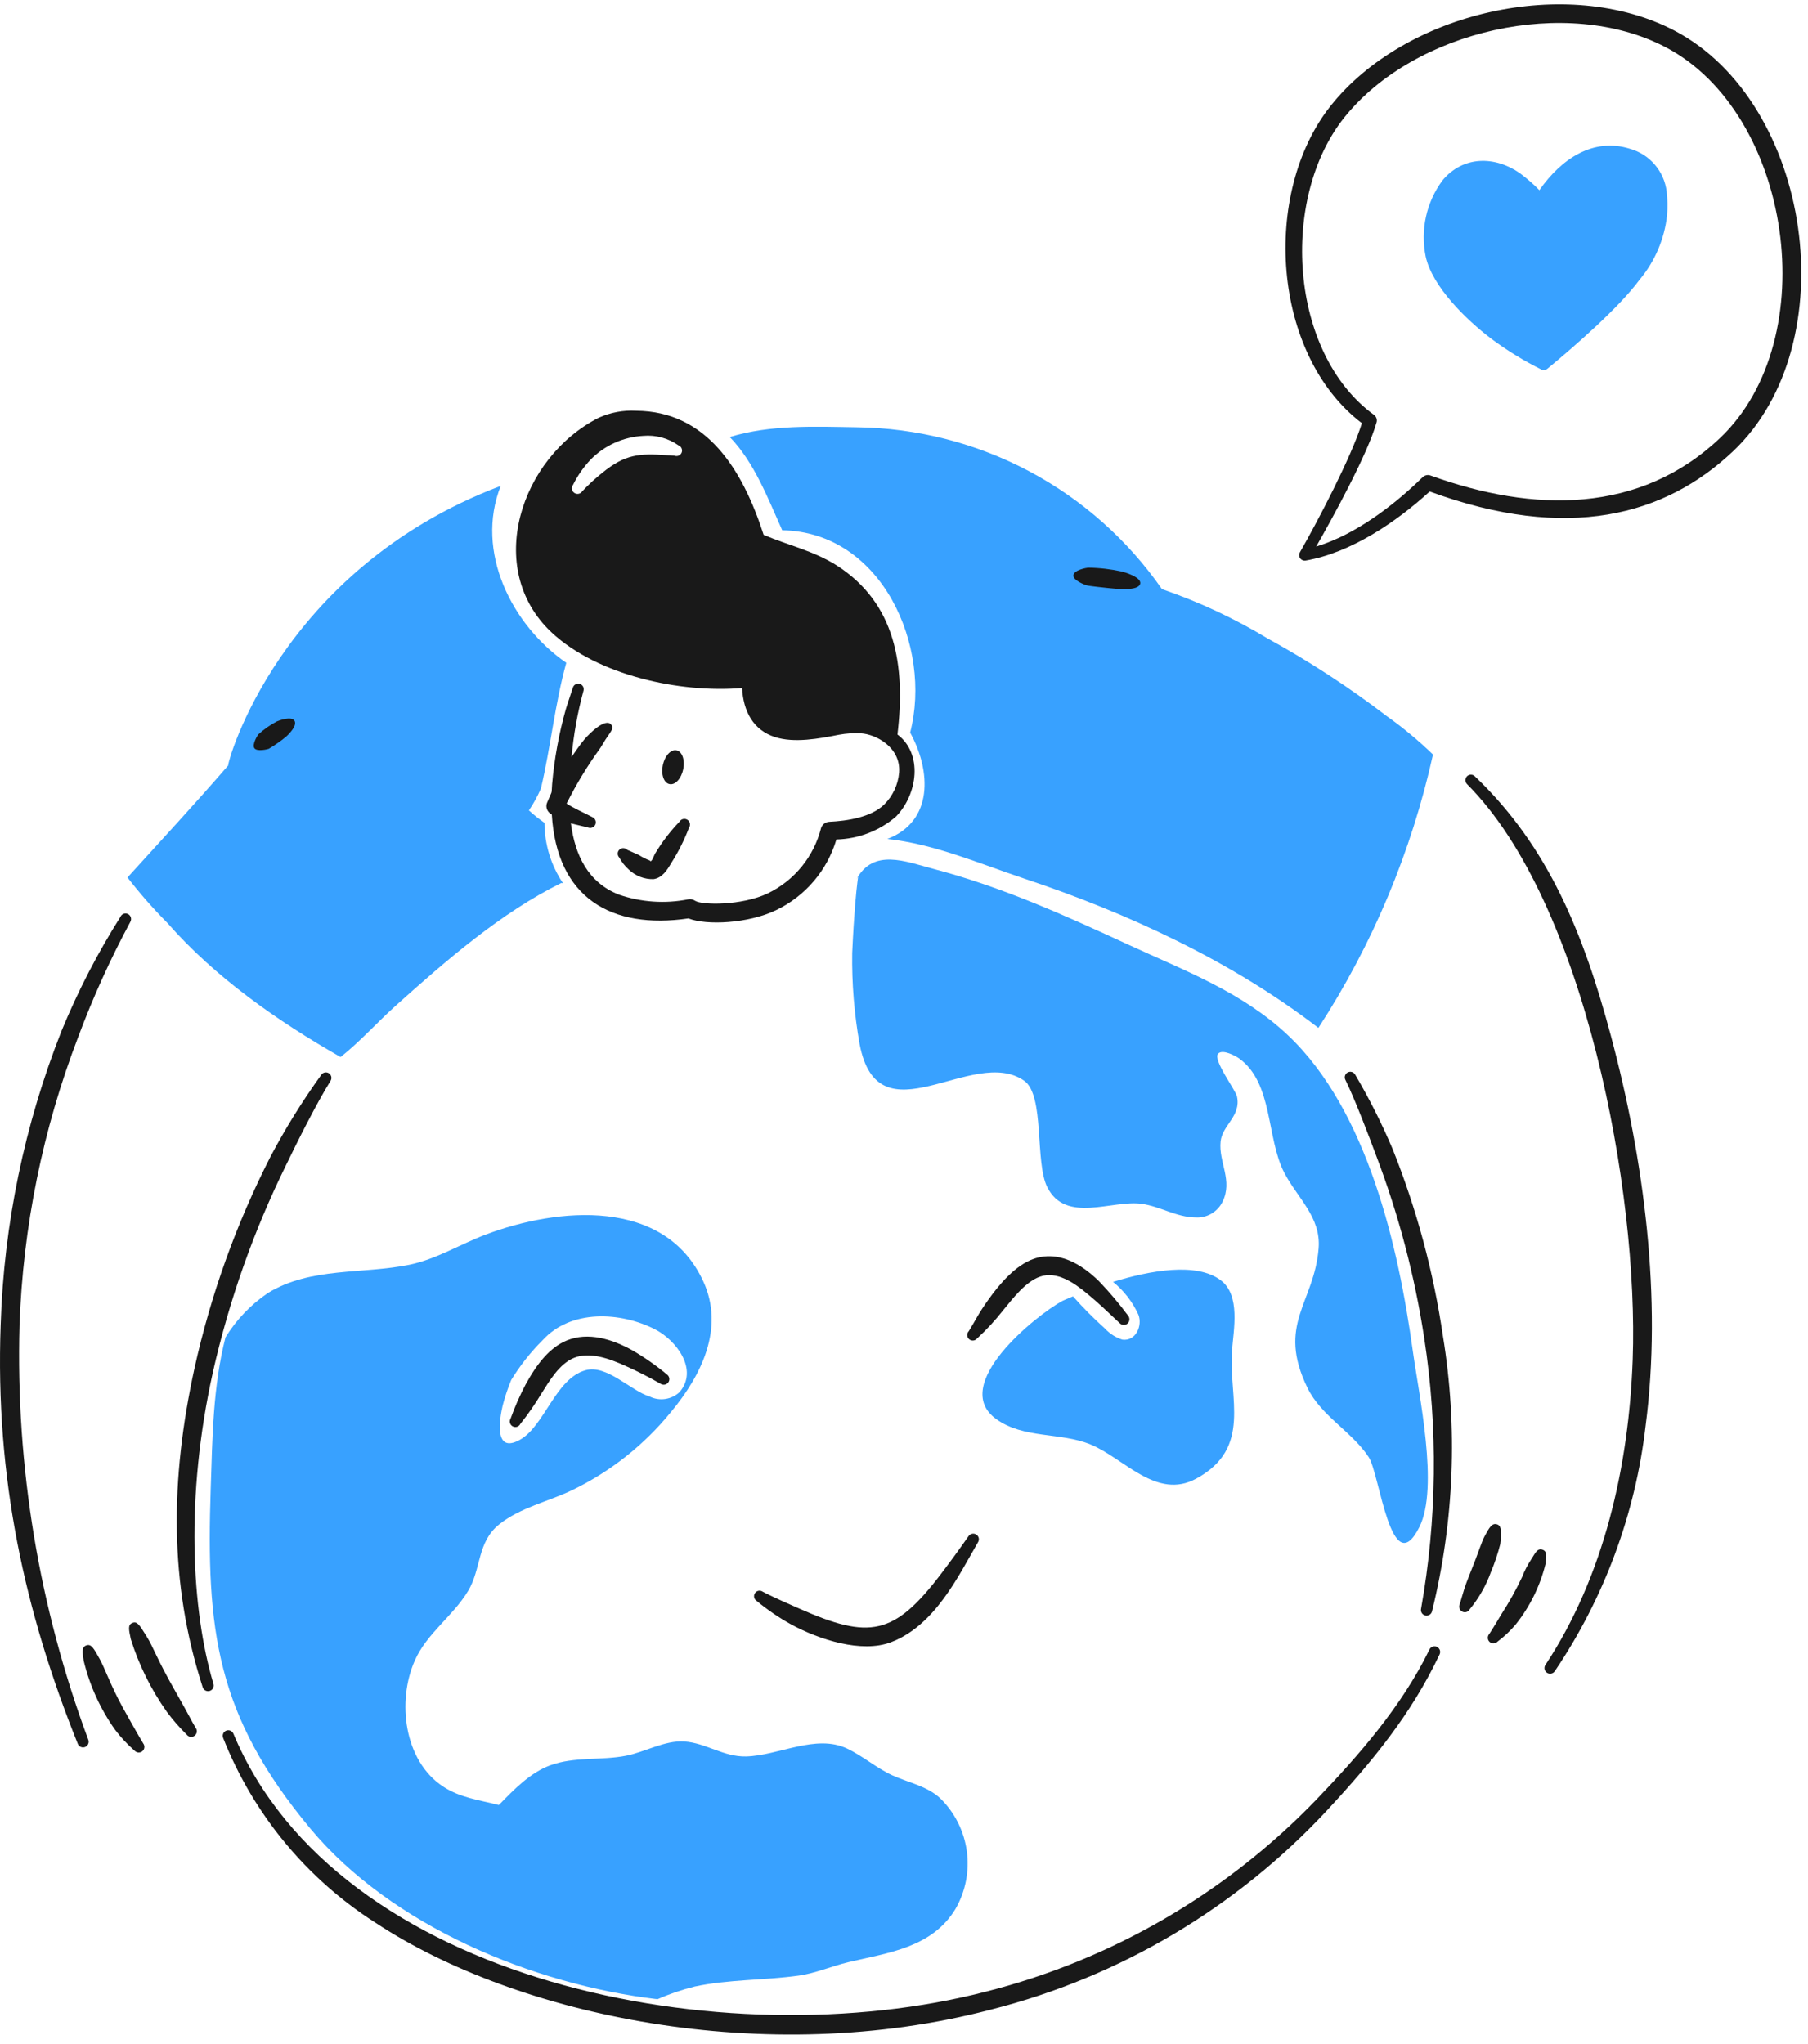 <?xml version="1.0" encoding="UTF-8"?> <svg xmlns="http://www.w3.org/2000/svg" width="92" height="104" viewBox="0 0 92 104" fill="none"><path d="M43.364 48.494C43.342 50.043 43.468 51.591 43.74 53.116C44.692 58.134 49.487 53.17 52.107 54.981C53.177 55.721 52.646 59.133 53.293 60.407C54.239 62.27 56.58 61.04 58.089 61.248C59.04 61.38 59.862 61.933 60.844 61.944C61.123 61.959 61.4 61.892 61.641 61.752C61.883 61.611 62.078 61.403 62.203 61.154C62.75 60.06 62.001 59.136 62.109 58.082C62.196 57.237 63.161 56.797 62.944 55.789C62.873 55.456 61.701 53.919 61.983 53.61C62.209 53.363 62.872 53.722 63.056 53.855C64.787 55.106 64.435 57.903 65.347 59.661C66.021 60.96 67.227 61.927 67.098 63.516C66.872 66.312 64.946 67.362 66.531 70.615C67.232 72.054 68.784 72.827 69.649 74.141C70.204 74.986 70.79 80.554 72.227 77.69C73.229 75.691 72.2 70.978 71.888 68.713C71.165 63.476 69.596 56.507 65.537 52.672C63.209 50.475 60.286 49.389 57.444 48.077C54.182 46.571 50.974 45.12 47.489 44.206C46.072 43.833 44.438 43.145 43.574 44.749C43.804 44.343 43.554 44.322 43.364 48.494Z" fill="#38A1FF"></path><path d="M34.066 39.893C34.134 39.908 34.206 39.901 34.278 39.872C34.349 39.842 34.42 39.791 34.485 39.721C34.55 39.652 34.608 39.565 34.656 39.466C34.704 39.367 34.741 39.258 34.765 39.145C34.788 39.031 34.799 38.917 34.794 38.807C34.79 38.697 34.772 38.594 34.741 38.504C34.709 38.414 34.665 38.339 34.611 38.283C34.557 38.227 34.495 38.191 34.427 38.178C34.359 38.163 34.287 38.17 34.215 38.2C34.143 38.229 34.073 38.28 34.008 38.35C33.943 38.419 33.885 38.506 33.837 38.605C33.789 38.704 33.752 38.813 33.728 38.926C33.704 39.04 33.694 39.155 33.698 39.265C33.702 39.375 33.721 39.477 33.752 39.567C33.783 39.657 33.827 39.732 33.881 39.788C33.935 39.844 33.998 39.88 34.066 39.893Z" fill="#191919"></path><path d="M33.077 43.787L33.072 43.793C33.154 43.919 33.272 43.525 33.344 43.415C33.693 42.835 34.106 42.295 34.575 41.807C34.594 41.773 34.62 41.744 34.651 41.721C34.682 41.698 34.717 41.681 34.754 41.672C34.792 41.662 34.831 41.661 34.869 41.667C34.907 41.673 34.943 41.686 34.976 41.707C35.009 41.727 35.037 41.754 35.059 41.786C35.081 41.818 35.096 41.853 35.104 41.891C35.112 41.929 35.112 41.968 35.105 42.006C35.097 42.044 35.082 42.079 35.06 42.111C34.821 42.742 34.518 43.347 34.154 43.915C33.932 44.295 33.695 44.661 33.258 44.73C32.792 44.743 32.341 44.57 32.003 44.25C31.803 44.072 31.635 43.861 31.508 43.626C31.457 43.572 31.429 43.499 31.432 43.424C31.434 43.35 31.466 43.279 31.521 43.228C31.575 43.177 31.648 43.149 31.723 43.152C31.797 43.154 31.868 43.186 31.919 43.241L32.509 43.502C32.687 43.618 32.877 43.714 33.077 43.787ZM33.077 43.787H33.101C33.093 43.788 33.085 43.788 33.077 43.787Z" fill="#191919"></path><path d="M28.653 44.944C28.039 44.034 27.71 42.962 27.706 41.865C27.428 41.672 27.163 41.461 26.913 41.232C27.151 40.881 27.355 40.509 27.524 40.119C28.026 38.001 28.231 35.828 28.816 33.722C26.057 31.823 24.15 28.078 25.48 24.721C14.196 28.996 11.526 38.917 11.614 38.943C9.944 40.873 8.204 42.755 6.488 44.645C7.113 45.454 7.788 46.224 8.509 46.949C10.947 49.733 14.125 51.952 17.33 53.782C18.337 52.984 19.201 52.006 20.157 51.149C22.679 48.89 25.486 46.437 28.567 44.923L28.653 44.944Z" fill="#38A1FF"></path><path d="M70.555 36.429C68.638 34.961 66.612 33.641 64.495 32.48C62.799 31.456 60.999 30.617 59.126 29.975C57.382 27.466 55.064 25.409 52.365 23.976C49.666 22.544 46.664 21.776 43.609 21.738C41.452 21.703 39.215 21.6 37.134 22.234C38.376 23.512 39.083 25.371 39.803 26.98C44.871 27.061 47.448 32.889 46.313 37.275C47.385 39.229 47.505 41.789 45.148 42.687C47.541 42.939 49.843 43.944 52.108 44.699C57.374 46.453 62.657 48.893 67.086 52.298C69.847 48.048 71.822 43.337 72.918 38.39C72.181 37.678 71.391 37.022 70.555 36.429Z" fill="#38A1FF"></path><path d="M6.146 46.62C4.975 48.472 3.967 50.421 3.133 52.447C1.247 57.214 0.198 62.271 0.034 67.395C-0.248 75.216 1.253 81.985 3.961 88.733C3.99 88.801 4.045 88.856 4.114 88.884C4.183 88.913 4.26 88.914 4.329 88.887C4.398 88.86 4.454 88.807 4.485 88.739C4.516 88.671 4.52 88.594 4.495 88.524C1.983 81.782 0.795 74.619 0.993 67.428C1.169 62.412 2.176 57.46 3.973 52.773C4.726 50.758 5.614 48.796 6.633 46.901C6.67 46.836 6.681 46.759 6.661 46.686C6.642 46.614 6.595 46.552 6.53 46.514C6.465 46.476 6.388 46.466 6.315 46.485C6.243 46.505 6.181 46.552 6.143 46.617L6.146 46.62Z" fill="#191919"></path><path d="M4.259 84.501C4.564 85.765 5.109 86.958 5.862 88.017C6.155 88.404 6.487 88.76 6.854 89.078C6.904 89.131 6.973 89.162 7.046 89.166C7.12 89.17 7.192 89.146 7.247 89.098C7.303 89.05 7.339 88.983 7.346 88.91C7.354 88.837 7.333 88.764 7.289 88.706C7.131 88.465 6.246 86.878 6.217 86.823C5.615 85.71 5.336 84.885 5.075 84.412C4.761 83.846 4.64 83.637 4.402 83.712C4.125 83.802 4.207 84.112 4.259 84.501Z" fill="#191919"></path><path d="M6.656 83.397C7.07 84.717 7.688 85.965 8.488 87.094C8.794 87.507 9.132 87.894 9.498 88.254C9.521 88.285 9.549 88.311 9.582 88.331C9.615 88.35 9.651 88.363 9.689 88.368C9.726 88.374 9.765 88.372 9.802 88.362C9.838 88.353 9.873 88.336 9.903 88.313C9.933 88.29 9.959 88.261 9.978 88.228C9.997 88.195 10.009 88.158 10.014 88.121C10.018 88.083 10.016 88.044 10.005 88.008C9.995 87.971 9.978 87.937 9.954 87.907C9.686 87.458 9.728 87.466 8.921 86.049C7.949 84.346 7.825 83.841 7.446 83.234C7.087 82.66 6.98 82.48 6.74 82.572C6.488 82.669 6.56 82.93 6.656 83.397Z" fill="#191919"></path><path d="M16.346 54.69C15.388 56.017 14.524 57.41 13.76 58.856C12.021 62.265 10.722 65.881 9.896 69.618C8.66 75.273 8.605 80.55 10.311 85.836C10.321 85.873 10.339 85.907 10.363 85.937C10.386 85.967 10.416 85.992 10.45 86.01C10.483 86.028 10.521 86.04 10.559 86.044C10.597 86.047 10.635 86.043 10.672 86.032C10.709 86.021 10.742 86.002 10.772 85.977C10.801 85.953 10.825 85.922 10.842 85.888C10.86 85.854 10.87 85.817 10.873 85.778C10.875 85.74 10.87 85.702 10.858 85.665C9.746 81.921 9.423 76.163 10.831 69.823C11.655 66.167 12.908 62.622 14.565 59.261C15.134 58.078 16.12 56.116 16.816 54.999C16.836 54.968 16.851 54.933 16.858 54.896C16.865 54.86 16.865 54.822 16.858 54.786C16.85 54.749 16.836 54.715 16.815 54.684C16.794 54.653 16.767 54.627 16.736 54.606C16.705 54.586 16.67 54.572 16.633 54.565C16.596 54.558 16.559 54.559 16.523 54.567C16.486 54.574 16.452 54.589 16.421 54.611C16.39 54.632 16.364 54.659 16.344 54.69H16.346Z" fill="#191919"></path><path d="M68.459 54.941C68.927 55.887 69.652 57.786 70.022 58.786C71.171 61.799 71.993 64.926 72.477 68.114C73.176 72.673 73.12 77.317 72.31 81.859C72.295 81.932 72.309 82.009 72.35 82.072C72.391 82.135 72.454 82.18 72.528 82.197C72.601 82.213 72.678 82.2 72.742 82.16C72.806 82.121 72.851 82.058 72.869 81.985C73.998 77.4 74.187 72.633 73.423 67.973C72.946 64.712 72.086 61.518 70.862 58.458C70.311 57.158 69.675 55.897 68.959 54.68C68.924 54.614 68.865 54.564 68.793 54.542C68.722 54.52 68.645 54.527 68.579 54.562C68.513 54.596 68.463 54.656 68.441 54.727C68.418 54.798 68.425 54.876 68.46 54.942L68.459 54.941Z" fill="#191919"></path><path d="M75.533 78.186C75.411 78.415 75.223 78.981 75.055 79.415C74.876 79.88 74.648 80.416 74.511 80.837C74.426 81.098 74.364 81.353 74.281 81.613C74.264 81.647 74.254 81.683 74.251 81.721C74.248 81.758 74.252 81.796 74.264 81.831C74.275 81.867 74.294 81.9 74.318 81.929C74.343 81.958 74.372 81.981 74.406 81.998C74.439 82.015 74.476 82.026 74.513 82.029C74.551 82.032 74.588 82.028 74.624 82.016C74.66 82.004 74.693 81.986 74.722 81.962C74.75 81.937 74.774 81.907 74.791 81.874C75.25 81.315 75.611 80.682 75.858 80.002C76.054 79.536 76.215 79.056 76.34 78.566C76.357 78.457 76.366 78.346 76.367 78.235C76.375 77.869 76.403 77.617 76.159 77.552C75.915 77.487 75.775 77.728 75.533 78.186Z" fill="#191919"></path><path d="M77.921 79.329C77.733 79.614 77.575 79.919 77.451 80.237C77.145 80.889 76.795 81.519 76.403 82.123C76.337 82.231 75.958 82.875 75.784 83.132C75.758 83.16 75.738 83.192 75.725 83.227C75.711 83.262 75.705 83.3 75.706 83.337C75.707 83.375 75.716 83.412 75.731 83.446C75.747 83.48 75.769 83.511 75.796 83.537C75.823 83.563 75.855 83.583 75.891 83.596C75.926 83.61 75.963 83.616 76.001 83.615C76.038 83.614 76.075 83.605 76.109 83.59C76.144 83.574 76.175 83.552 76.201 83.525C76.543 83.268 76.856 82.973 77.132 82.645C77.848 81.746 78.362 80.704 78.639 79.589C78.684 79.216 78.748 78.931 78.488 78.846C78.228 78.76 78.129 79.009 77.921 79.329Z" fill="#191919"></path><path d="M74.658 39.904C80.661 45.925 83.386 60.659 83.08 69.17C82.886 74.589 81.62 80.203 78.638 84.709C78.618 84.74 78.603 84.775 78.595 84.812C78.588 84.849 78.588 84.887 78.595 84.924C78.602 84.961 78.616 84.996 78.637 85.028C78.658 85.059 78.684 85.086 78.716 85.107C78.747 85.128 78.782 85.143 78.819 85.15C78.856 85.158 78.894 85.158 78.931 85.151C78.968 85.144 79.003 85.129 79.034 85.109C79.066 85.088 79.093 85.061 79.114 85.03C81.634 81.301 83.219 77.02 83.736 72.549C84.585 66.067 83.659 58.997 81.965 52.679C80.596 47.572 78.82 43.093 75.052 39.502C75.026 39.474 74.995 39.452 74.96 39.437C74.926 39.422 74.888 39.414 74.85 39.414C74.812 39.413 74.775 39.421 74.74 39.435C74.705 39.45 74.673 39.471 74.647 39.498C74.62 39.526 74.6 39.558 74.586 39.593C74.572 39.628 74.565 39.666 74.567 39.704C74.568 39.742 74.576 39.779 74.592 39.813C74.608 39.848 74.631 39.879 74.659 39.904H74.658Z" fill="#191919"></path><path d="M69.299 21.531C64.714 18.04 64.192 9.822 67.702 5.395C71.508 0.594 79.762 -1.279 85.188 1.548C92.198 5.201 93.992 17.475 88.179 22.967C84.726 26.23 79.779 27.589 72.751 25.006C71.042 26.567 68.738 28.124 66.443 28.52C66.39 28.53 66.335 28.524 66.285 28.504C66.235 28.484 66.191 28.45 66.16 28.407C66.128 28.363 66.11 28.311 66.107 28.256C66.105 28.203 66.117 28.149 66.144 28.102C67.03 26.564 68.766 23.251 69.299 21.531ZM66.975 27.807C68.96 27.209 70.915 25.723 72.393 24.279C72.445 24.229 72.511 24.194 72.582 24.179C72.654 24.164 72.728 24.169 72.796 24.195C78.041 26.091 83.45 26.152 87.529 22.28C92.854 17.224 91.172 5.751 84.746 2.396C79.724 -0.226 71.976 1.53 68.415 5.964C65.112 10.077 65.591 17.958 69.913 21.108C69.972 21.15 70.016 21.209 70.04 21.277C70.064 21.345 70.066 21.419 70.046 21.488C69.588 23.118 67.814 26.336 66.975 27.807Z" fill="#191919"></path><path d="M84.808 9.749C84.747 9.24 84.536 8.761 84.201 8.372C83.867 7.984 83.425 7.703 82.931 7.566C81.083 6.991 79.455 8.066 78.331 9.675C78.022 9.359 77.686 9.068 77.329 8.805C76.079 7.935 74.447 7.908 73.395 9.186C72.99 9.736 72.706 10.364 72.56 11.031C72.414 11.697 72.41 12.387 72.547 13.056C72.881 14.578 74.608 16.269 75.875 17.229C76.675 17.826 77.528 18.35 78.422 18.796C78.471 18.822 78.526 18.833 78.582 18.827C78.637 18.822 78.69 18.801 78.733 18.766C80.099 17.639 82.37 15.67 83.434 14.225C84.213 13.295 84.698 12.155 84.829 10.948C84.862 10.549 84.855 10.147 84.808 9.749Z" fill="#38A1FF"></path><path d="M13.674 38.1C13.981 37.919 14.273 37.715 14.549 37.49C14.737 37.32 15.134 36.91 14.984 36.67C14.83 36.42 14.182 36.664 14.091 36.704C13.747 36.885 13.426 37.109 13.139 37.372C13.098 37.423 12.813 37.89 12.948 38.072C13.085 38.254 13.622 38.12 13.674 38.1Z" fill="#191919"></path><path d="M55.292 29.781C55.451 29.825 56.251 29.905 56.415 29.922C56.821 29.965 57.949 30.09 58.021 29.689C58.08 29.359 57.197 29.107 57.096 29.081C56.528 28.957 55.948 28.89 55.367 28.882C55.285 28.89 54.641 28.997 54.62 29.276C54.602 29.537 55.224 29.762 55.292 29.781Z" fill="#191919"></path><path d="M45.668 37.372C46.086 33.834 45.567 30.7 42.587 28.774C41.383 28.013 40.095 27.741 38.858 27.212C37.771 23.835 35.922 20.923 32.372 20.899C31.719 20.862 31.066 20.983 30.469 21.252C26.492 23.267 24.606 28.93 28.067 32.177C30.405 34.362 34.597 35.272 37.761 35.005C37.823 36.185 38.321 37.144 39.438 37.503C40.417 37.818 41.688 37.582 42.695 37.382C43.064 37.315 43.439 37.291 43.813 37.312C44.565 37.358 45.845 38.019 45.752 39.304C45.7 39.921 45.43 40.499 44.991 40.935C44.327 41.581 43.118 41.769 42.194 41.812C42.1 41.817 42.01 41.851 41.936 41.908C41.862 41.966 41.807 42.044 41.779 42.134C41.598 42.851 41.262 43.519 40.795 44.092C40.328 44.665 39.741 45.129 39.075 45.451C37.734 46.092 35.696 46.049 35.372 45.831C35.271 45.763 35.148 45.736 35.027 45.756C33.846 45.991 32.624 45.908 31.485 45.515C29.936 44.902 29.261 43.535 29.05 41.889C29.351 41.972 29.657 42.032 29.937 42.109C30.007 42.134 30.084 42.13 30.151 42.099C30.218 42.069 30.271 42.013 30.298 41.944C30.325 41.876 30.325 41.799 30.297 41.731C30.269 41.662 30.216 41.607 30.148 41.577C29.723 41.354 29.163 41.109 28.832 40.882C29.326 39.894 29.901 38.948 30.551 38.054C30.638 37.92 30.714 37.782 30.799 37.648C31.1 37.18 31.263 37.061 31.091 36.859C30.807 36.525 30.008 37.297 29.725 37.634C29.54 37.856 29.244 38.277 29.083 38.516C29.187 37.379 29.39 36.254 29.689 35.152C29.701 35.116 29.705 35.079 29.702 35.041C29.699 35.004 29.688 34.967 29.671 34.934C29.653 34.9 29.629 34.871 29.6 34.847C29.571 34.823 29.538 34.805 29.502 34.795C29.465 34.784 29.428 34.781 29.39 34.785C29.353 34.789 29.317 34.801 29.284 34.819C29.251 34.837 29.222 34.862 29.199 34.892C29.176 34.922 29.159 34.956 29.149 34.992C29.034 35.355 28.905 35.709 28.796 36.072C28.442 37.321 28.208 38.601 28.095 39.894C28.05 40.487 28.134 40.127 27.842 40.831C27.803 40.919 27.794 41.017 27.815 41.112C27.836 41.206 27.886 41.291 27.957 41.356C27.997 41.387 28.038 41.417 28.079 41.446C28.332 45.68 31.105 47.302 35.032 46.728C35.946 47.089 38.077 46.99 39.487 46.31C40.223 45.959 40.876 45.457 41.405 44.837C41.935 44.217 42.328 43.493 42.56 42.712C43.676 42.685 44.748 42.273 45.594 41.545C46.705 40.398 46.965 38.347 45.668 37.372ZM34.69 23.017C34.677 23.052 34.658 23.084 34.633 23.111C34.608 23.139 34.578 23.161 34.545 23.177C34.511 23.192 34.475 23.201 34.438 23.203C34.401 23.205 34.364 23.199 34.329 23.187C34.182 23.169 34.048 23.169 33.908 23.16C32.526 23.064 31.814 23.109 30.651 24.054C30.289 24.343 29.948 24.657 29.63 24.993C29.61 25.026 29.583 25.055 29.551 25.077C29.519 25.099 29.483 25.114 29.445 25.122C29.407 25.13 29.368 25.13 29.33 25.122C29.291 25.115 29.256 25.099 29.224 25.077C29.192 25.055 29.165 25.027 29.144 24.994C29.123 24.961 29.11 24.924 29.104 24.886C29.098 24.847 29.1 24.808 29.109 24.771C29.119 24.733 29.136 24.698 29.16 24.667C29.392 24.201 29.69 23.772 30.046 23.392C30.758 22.663 31.718 22.229 32.736 22.176C33.369 22.121 34.001 22.292 34.521 22.658C34.591 22.683 34.648 22.735 34.679 22.802C34.711 22.87 34.715 22.947 34.69 23.017Z" fill="#191919"></path><path d="M26.464 72.464C26.856 71.974 27.215 71.459 27.539 70.921C27.964 70.243 28.463 69.399 29.196 69.093C29.998 68.756 31.013 69.13 31.813 69.49C32.432 69.765 33.036 70.073 33.622 70.411C33.685 70.45 33.761 70.463 33.833 70.448C33.905 70.433 33.969 70.39 34.01 70.329C34.052 70.268 34.068 70.193 34.055 70.12C34.043 70.047 34.003 69.982 33.943 69.938C33.398 69.484 32.816 69.076 32.203 68.718C31.165 68.134 29.926 67.749 28.827 68.208C27.977 68.564 27.329 69.372 26.74 70.453C26.447 71.011 26.192 71.59 25.979 72.183C25.96 72.215 25.948 72.251 25.944 72.287C25.939 72.324 25.942 72.362 25.951 72.397C25.961 72.433 25.978 72.467 26 72.496C26.023 72.525 26.051 72.55 26.083 72.568C26.115 72.587 26.151 72.599 26.188 72.603C26.224 72.608 26.262 72.605 26.297 72.596C26.333 72.586 26.366 72.569 26.396 72.547C26.425 72.524 26.45 72.496 26.468 72.464H26.464Z" fill="#191919"></path><path d="M49.736 68.084C50.208 67.648 50.644 67.175 51.041 66.67C51.538 66.062 52.186 65.209 52.927 64.952C53.772 64.659 54.645 65.258 55.331 65.828C55.898 66.3 56.181 66.572 56.979 67.322C57.03 67.376 57.101 67.408 57.176 67.411C57.251 67.413 57.324 67.386 57.379 67.336C57.434 67.285 57.467 67.215 57.471 67.14C57.475 67.066 57.45 66.992 57.401 66.936C56.944 66.32 56.448 65.733 55.916 65.18C54.995 64.28 53.836 63.626 52.614 64.044C51.685 64.362 50.879 65.307 50.306 66.107C49.755 66.877 49.648 67.165 49.297 67.728C49.269 67.756 49.248 67.79 49.234 67.826C49.221 67.863 49.215 67.902 49.217 67.941C49.219 67.98 49.23 68.018 49.248 68.053C49.265 68.088 49.29 68.118 49.321 68.143C49.351 68.168 49.386 68.186 49.423 68.196C49.461 68.207 49.501 68.209 49.539 68.203C49.578 68.198 49.615 68.184 49.648 68.163C49.681 68.142 49.71 68.115 49.731 68.083L49.736 68.084Z" fill="#191919"></path><path d="M38.505 81.455C39.057 81.912 39.651 82.317 40.279 82.662C41.678 83.417 43.842 84.125 45.336 83.555C47.574 82.701 48.756 80.206 49.763 78.472C49.804 78.408 49.819 78.331 49.804 78.257C49.788 78.183 49.744 78.118 49.68 78.076C49.617 78.035 49.539 78.021 49.465 78.036C49.391 78.052 49.326 78.095 49.284 78.158C48.833 78.804 48.369 79.441 47.891 80.068C45.496 83.227 44.233 83.417 40.678 81.847C40.307 81.684 39.378 81.282 38.816 80.985C38.785 80.963 38.75 80.947 38.713 80.939C38.676 80.93 38.637 80.93 38.6 80.936C38.563 80.943 38.527 80.957 38.495 80.978C38.464 80.999 38.437 81.026 38.416 81.058C38.395 81.09 38.38 81.126 38.374 81.163C38.367 81.2 38.368 81.239 38.376 81.276C38.385 81.313 38.4 81.348 38.423 81.379C38.445 81.409 38.473 81.435 38.506 81.455H38.505Z" fill="#191919"></path><path d="M11.348 88.411C12.878 92.29 15.595 95.586 19.111 97.829C26.288 102.565 38.933 105.256 50.431 102.245C56.986 100.582 62.922 97.062 67.526 92.109C69.838 89.617 71.816 87.209 73.25 84.182C73.268 84.148 73.278 84.111 73.281 84.072C73.285 84.034 73.28 83.995 73.268 83.959C73.256 83.922 73.236 83.889 73.211 83.86C73.185 83.831 73.154 83.807 73.12 83.791C73.085 83.774 73.047 83.765 73.009 83.763C72.97 83.761 72.932 83.767 72.896 83.781C72.86 83.794 72.827 83.815 72.799 83.841C72.771 83.868 72.749 83.899 72.733 83.935C71.335 86.807 69.138 89.318 66.966 91.58C62.39 96.325 56.582 99.7 50.195 101.327C36.881 104.777 17.169 100.896 11.872 88.199C11.842 88.133 11.788 88.081 11.72 88.054C11.653 88.027 11.577 88.027 11.509 88.054C11.442 88.082 11.388 88.134 11.358 88.201C11.329 88.267 11.326 88.343 11.351 88.411H11.348Z" fill="#191919"></path><path d="M15.798 93.044C10.993 87.275 10.479 82.953 10.723 75.706C10.809 73.126 10.832 70.564 11.473 68.043C12.027 67.142 12.767 66.37 13.644 65.779C15.819 64.459 18.445 64.837 20.832 64.349C22.199 64.069 23.414 63.306 24.709 62.817C28.384 61.428 33.819 60.92 35.787 65.195C36.883 67.579 35.689 69.98 34.148 71.834C32.786 73.511 31.072 74.869 29.128 75.811C27.902 76.402 26.473 76.698 25.392 77.566C24.276 78.461 24.494 79.823 23.821 80.943C23.04 82.242 21.714 83.099 21.099 84.505C20.206 86.541 20.539 89.571 22.542 90.895C23.412 91.469 24.397 91.585 25.384 91.838C26.127 91.076 26.971 90.194 27.994 89.819C29.224 89.368 30.577 89.578 31.846 89.333C32.811 89.147 33.822 88.542 34.815 88.606C35.919 88.677 36.809 89.393 37.959 89.367C39.604 89.331 41.515 88.207 43.112 88.969C43.913 89.35 44.593 89.952 45.396 90.322C46.224 90.703 47.182 90.866 47.863 91.514C48.593 92.236 49.062 93.179 49.198 94.197C49.334 95.214 49.129 96.247 48.614 97.135C47.413 99.097 45.214 99.348 43.189 99.828C42.322 100.032 41.513 100.397 40.624 100.52C38.878 100.761 37.085 100.705 35.356 101.072C34.704 101.233 34.067 101.45 33.453 101.72C27.103 100.969 19.909 97.978 15.798 93.044ZM27.616 68.183C27.003 68.794 26.465 69.476 26.012 70.213C25.837 70.638 25.692 71.074 25.577 71.518C25.428 72.153 25.107 73.993 26.441 73.263C27.709 72.567 28.258 70.145 29.795 69.717C30.876 69.415 32.075 70.75 33.064 71.058C33.31 71.177 33.587 71.219 33.858 71.178C34.128 71.137 34.38 71.015 34.58 70.828C35.564 69.68 34.394 68.181 33.341 67.64C31.572 66.733 29.051 66.611 27.616 68.183Z" fill="#38A1FF"></path><path d="M56.638 65.221C58.499 64.648 60.896 64.2 62.127 65.146C63.129 65.915 62.771 67.647 62.691 68.707C62.507 71.145 63.737 73.67 60.87 75.232C58.851 76.332 57.203 74.199 55.501 73.496C53.956 72.858 52.089 73.213 50.688 72.198C48.302 70.47 52.708 66.92 54.068 66.185C54.068 66.185 54.265 66.093 54.6 65.957C55.11 66.534 55.653 67.081 56.227 67.595C56.468 67.858 56.773 68.053 57.113 68.16C57.806 68.248 58.141 67.44 57.929 66.893C57.634 66.243 57.192 65.671 56.638 65.221Z" fill="#38A1FF"></path></svg> 